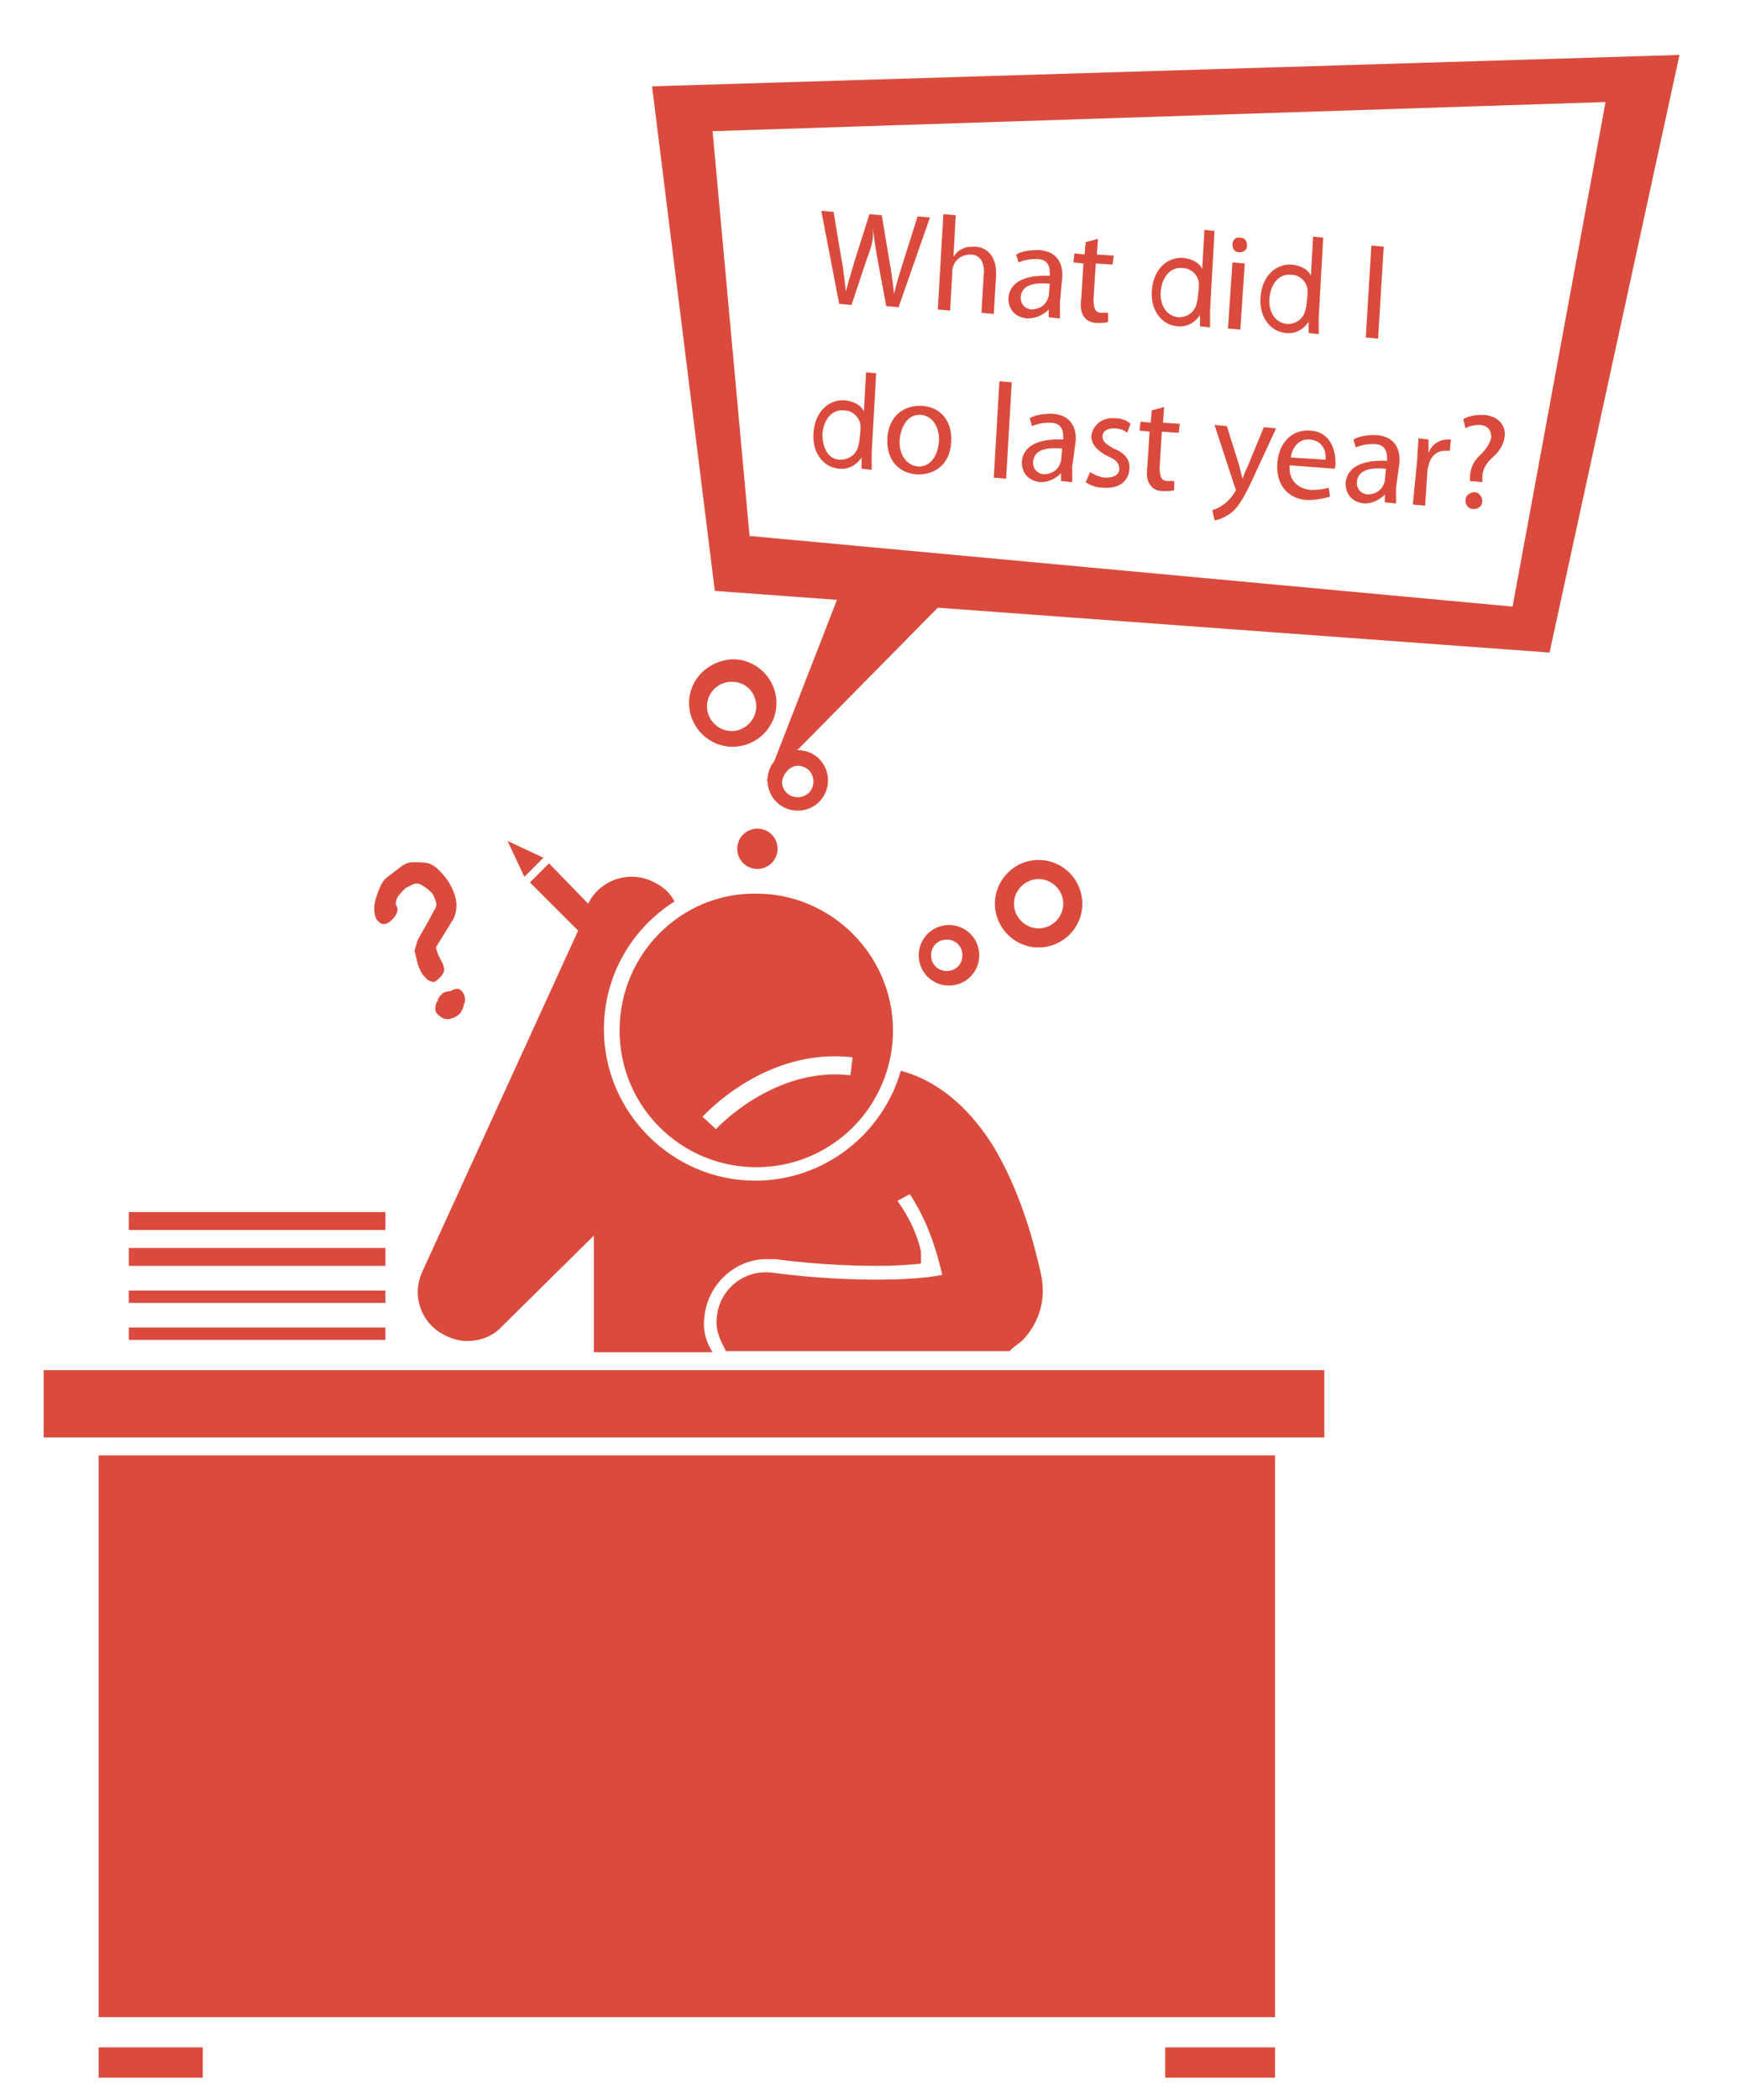 <?xml version="1.0" encoding="utf-8"?>
<!-- Generator: Adobe Illustrator 22.1.0, SVG Export Plug-In . SVG Version: 6.00 Build 0)  -->
<svg version="1.1" xmlns="http://www.w3.org/2000/svg" xmlns:xlink="http://www.w3.org/1999/xlink" x="0px" y="0px"
	 viewBox="0 0 155.3 187.3" style="enable-background:new 0 0 155.3 187.3;" xml:space="preserve">
<style type="text/css">
	.st0{fill:#DA4B3D;}
</style>
<g id="Layer_1">
</g>
<g id="Layer_2">
</g>
<g id="Layer_3">
</g>
<g id="Layer_4">
	<g>
		<g>
			<path class="st0" d="M62.9,117.2c0.4-2.8,2.8-4.9,5.5-4.9c0.3,0,0.5,0,0.8,0c3,0.4,6.3,0.6,9.2,0.6c1.5,0,2.8-0.1,3.8-0.2v-1.1
				c-0.5-2.1-1.4-3.5-2.1-4.5l1.1-0.6c1,1.5,2.1,3.7,2.9,7.2c-2.8,0.6-9.3,0.6-15.2-0.2c-2.4-0.3-4.6,1.4-4.9,3.8
				c-0.2,1.2,0.2,2.1,0.8,3.2h25.3c0.5-0.5,0.9-0.7,1.2-1c1.5-1.6,2.1-3.7,1.6-5.9c-1.1-5-2.6-8.6-4.2-11.3c-2.8-4.5-6-6.2-8.3-6.8
				c-1.6,5.6-6.8,9.8-13,9.8c-7.4,0-13.5-6.1-13.5-13.5c0-4.8,2.5-9,6.3-11.4c-0.4-0.8-1.1-1.4-2-1.8c-2.1-1-4.7-0.1-5.7,2L49,77
				l-1.7,1.7l4.3,4.3l-13.9,30.4c-0.9,1.9-0.3,4.2,1.5,5.4c0.8,0.5,1.6,0.8,2.5,0.8c1.1,0,2.3-0.4,3.1-1.3l8.2-8.1v10.4h10.6
				C62.9,119.5,62.7,118.4,62.9,117.2z"/>
			<rect x="8.8" y="129.8" class="st0" width="105" height="50.1"/>
			<rect x="8.8" y="182.6" class="st0" width="9.3" height="2.7"/>
			<rect x="104" y="182.6" class="st0" width="9.8" height="2.7"/>
			<rect x="3.9" y="122.2" class="st0" width="114.3" height="6"/>
			<polygon class="st0" points="48.5,76.5 45.3,75 46.8,78.2 			"/>
			<path class="st0" d="M55.3,91.9c0,6.8,5.5,12.2,12.2,12.2c6.8,0,12.2-5.5,12.2-12.2s-5.5-12.2-12.2-12.2
				C60.8,79.6,55.3,85.1,55.3,91.9z M76.1,94.3l-0.2,1.6c-6.8-0.8-11.9,4.7-12,4.8l-1.2-1.1C63,99.3,68.4,93.4,76.1,94.3z"/>
			<path class="st0" d="M82,85.2c0,1.5,1.2,2.7,2.7,2.7c1.5,0,2.7-1.2,2.7-2.7c0-1.5-1.2-2.7-2.7-2.7C83.2,82.5,82,83.7,82,85.2z
				 M85.9,85.2c0,0.8-0.6,1.4-1.4,1.4c-0.8,0-1.4-0.6-1.4-1.4c0-0.8,0.6-1.4,1.4-1.4C85.3,83.8,85.9,84.4,85.9,85.2z"/>
			<path class="st0" d="M88.8,80.6c0,2.1,1.7,3.9,3.9,3.9c2.1,0,3.9-1.7,3.9-3.9c0-2.1-1.7-3.9-3.9-3.9
				C90.5,76.7,88.8,78.5,88.8,80.6z M94.9,80.6c0,1.2-1,2.2-2.2,2.2c-1.2,0-2.2-1-2.2-2.2c0-1.2,1-2.2,2.2-2.2
				C93.9,78.4,94.9,79.4,94.9,80.6z"/>
			<path class="st0" d="M71.2,72.3c1.5,0,2.7-1.2,2.7-2.7c0-1.5-1.2-2.7-2.7-2.7c-1.5,0-2.7,1.2-2.7,2.7
				C68.5,71.1,69.7,72.3,71.2,72.3z M71.2,68.3c0.8,0,1.4,0.6,1.4,1.4c0,0.8-0.6,1.4-1.4,1.4c-0.8,0-1.4-0.6-1.4-1.4
				C69.9,69,70.5,68.3,71.2,68.3z"/>
			<circle class="st0" cx="67.6" cy="75.7" r="1.8"/>
			<path class="st0" d="M61.5,62.7c0,2.1,1.7,3.9,3.9,3.9c2.1,0,3.9-1.7,3.9-3.9c0-2.1-1.7-3.9-3.9-3.9
				C63.2,58.9,61.5,60.6,61.5,62.7z M67.5,63c0,1.2-1,2.2-2.2,2.2c-1.2,0-2.2-1-2.2-2.2c0-1.2,1-2.2,2.2-2.2
				C66.6,60.8,67.5,61.8,67.5,63z"/>
			<rect x="11.5" y="118.4" class="st0" width="22.9" height="1.1"/>
			<rect x="11.5" y="115.1" class="st0" width="22.9" height="1.1"/>
			<rect x="11.5" y="111.3" class="st0" width="22.9" height="1.6"/>
			<rect x="11.5" y="108.1" class="st0" width="22.9" height="1.6"/>
			<path class="st0" d="M39.9,90.9c0.3,0,0.6-0.1,0.9-0.3c0.3-0.2,0.5-0.5,0.6-1c0.2-0.4,0.1-0.8-0.1-1.1c-0.3-0.4-0.6-0.4-1.1-0.1
				c-0.3,0-0.6,0.1-0.7,0.2c-0.2,0.2-0.3,0.3-0.4,0.5c0,0.1,0,0.2-0.1,0.2c-0.2,0.5-0.2,0.9,0,1.1C39.3,90.7,39.6,90.9,39.9,90.9z"
				/>
			<path class="st0" d="M38.1,82.4c-0.4,0.7-0.7,1.2-0.8,1.4c-0.1,0.3-0.2,0.6-0.3,1c0.2,0.8,0.3,1.3,0.4,1.5
				c0.1,0.2,0.2,0.5,0.4,0.7c0.2,0.2,0.3,0.4,0.6,0.5c0.2,0.1,0.4,0.1,0.5,0c0.4-0.3,0.6-0.6,0.7-0.8c0.1-0.2,0-0.5-0.1-0.8
				c-0.3-0.5-0.5-1-0.6-1.4c0.8-1.3,1.3-2.1,1.6-2.6c0.2-0.5,0.3-1,0.2-1.6c-0.1-0.6-0.4-1.3-0.9-2l0,0c-0.5-0.6-0.9-1-1.3-1.2
				c-0.4-0.2-0.9-0.2-1.7-0.2c-0.5,0-0.9,0.3-1.4,0.7c-0.3,0.2-0.5,0.4-0.8,0.6c-0.4,0.3-0.6,0.7-0.8,1.2l0,0
				c-0.2,0.5-0.4,1.1-0.4,1.6c0,0.5,0.1,0.9,0.3,1.1c0.3,0.4,0.7,0.4,1.1,0.1c0.6-0.5,0.8-1,0.6-1.4c-0.1-0.1-0.1-0.3,0-0.6
				c0.1-0.3,0.4-0.6,0.8-1c0.2-0.1,0.4-0.2,0.6-0.3c0.2-0.1,0.4-0.1,0.5-0.1c0.1,0,0.3,0.1,0.6,0.3c0.3,0.2,0.5,0.4,0.6,0.5
				c0.2,0.2,0.3,0.5,0.4,0.8c0.1,0.3,0,0.6-0.1,0.7L38.1,82.4z"/>
		</g>
		<g>
			<path class="st0" d="M74.7,53.5l-6.3,16.2l15.3-15.5l54.6,4l11.6-53.3L58.2,7.7l5.6,45L74.7,53.5z M143.3,9.1l-8.3,45l-68.1-6.3
				l-3.3-36.1L143.3,9.1z"/>
		</g>
		<g>
			<path class="st0" d="M74.9,27.1l-1.6-8.3l1.1,0.1l0.7,4.2c0.2,1,0.3,2.1,0.4,2.9l0,0c0.2-0.8,0.5-1.8,0.8-2.8l1.3-4.1l1.1,0.1
				l0.7,4.2c0.2,1,0.3,2,0.4,2.8l0,0c0.2-0.9,0.5-1.8,0.8-2.8l1.3-4.1l1.1,0.1l-2.8,8l-1.1-0.1l-0.8-4.3c-0.2-1.1-0.3-1.9-0.4-2.7
				l0,0C78,21.2,77.8,22,77.4,23L76,27.2L74.9,27.1z"/>
			<path class="st0" d="M84.2,19.1l1.1,0.1l-0.2,3.7l0,0c0.2-0.3,0.5-0.6,0.8-0.7c0.3-0.2,0.7-0.2,1.1-0.2c0.8,0,2,0.6,1.9,2.6
				L88.7,28l-1.1-0.1l0.2-3.4c0.1-0.9-0.2-1.8-1.2-1.8c-0.7,0-1.3,0.4-1.5,1C85,23.9,85,24,85,24.2l-0.2,3.5l-1.1-0.1L84.2,19.1z"/>
			<path class="st0" d="M94.6,27c0,0.5,0,1,0,1.4l-1-0.1l0-0.7l0,0c-0.4,0.4-1,0.8-1.9,0.8c-1.2-0.1-1.7-0.9-1.7-1.8
				c0.1-1.4,1.4-2.1,3.7-2l0-0.1c0-0.5,0-1.4-1.2-1.4c-0.6,0-1.1,0.1-1.6,0.3l-0.2-0.7c0.5-0.3,1.2-0.4,2-0.4
				c1.8,0.1,2.2,1.4,2.1,2.5L94.6,27z M93.7,25.3c-1.2-0.1-2.5,0-2.6,1.2c0,0.7,0.4,1,0.9,1.1c0.8,0,1.3-0.4,1.5-0.9
				c0-0.1,0.1-0.2,0.1-0.3L93.7,25.3z"/>
			<path class="st0" d="M98,21.3l-0.1,1.4l1.5,0.1l-0.1,0.8l-1.5-0.1l-0.2,3.2c0,0.7,0.1,1.2,0.7,1.2c0.3,0,0.5,0,0.6,0l0,0.8
				c-0.2,0.1-0.5,0.1-1,0.1c-0.5,0-0.9-0.2-1.1-0.5c-0.3-0.3-0.4-0.9-0.3-1.6l0.2-3.2l-0.9-0.1l0.1-0.8l0.9,0.1l0.1-1.1L98,21.3z"/>
			<path class="st0" d="M108.4,20.6l-0.4,7.1c0,0.5,0,1.1,0,1.5l-0.9-0.1l0-1l0,0c-0.4,0.6-1.1,1.1-2,1c-1.4-0.1-2.4-1.4-2.3-3.1
				c0.1-2,1.4-3.1,2.8-3c0.9,0.1,1.5,0.5,1.7,1l0,0l0.2-3.5L108.4,20.6z M107,25.7c0-0.1,0-0.3,0-0.5c-0.1-0.7-0.7-1.3-1.5-1.3
				c-1.1-0.1-1.8,0.9-1.9,2.1c-0.1,1.2,0.5,2.2,1.6,2.3c0.7,0,1.4-0.4,1.6-1.2c0-0.1,0.1-0.3,0.1-0.5L107,25.7z"/>
			<path class="st0" d="M109.6,29.3l0.4-5.9l1.1,0.1l-0.4,5.9L109.6,29.3z M111.3,21.9c0,0.4-0.3,0.6-0.7,0.6
				c-0.4,0-0.6-0.3-0.6-0.7c0-0.4,0.3-0.7,0.7-0.6C111.1,21.2,111.3,21.5,111.3,21.9z"/>
			<path class="st0" d="M118.1,21.2l-0.4,7.1c0,0.5,0,1.1,0,1.5l-0.9-0.1l0-1l0,0c-0.4,0.6-1.1,1.1-2,1c-1.4-0.1-2.4-1.4-2.3-3.1
				c0.1-2,1.4-3.1,2.8-3c0.9,0.1,1.5,0.5,1.7,1l0,0l0.2-3.5L118.1,21.2z M116.7,26.3c0-0.1,0-0.3,0-0.5c-0.1-0.7-0.7-1.3-1.5-1.3
				c-1.1-0.1-1.8,0.9-1.9,2.1c-0.1,1.2,0.5,2.2,1.6,2.3c0.7,0,1.4-0.4,1.6-1.2c0-0.1,0.1-0.3,0.1-0.5L116.7,26.3z"/>
			<path class="st0" d="M123.5,22l-0.5,8.2l-1.1-0.1l0.5-8.2L123.5,22z"/>
			<path class="st0" d="M78.2,33.3l-0.4,7.1c0,0.5,0,1.1,0,1.5l-0.9-0.1l0-1l0,0c-0.4,0.6-1.1,1.1-2,1c-1.4-0.1-2.4-1.4-2.3-3.1
				c0.1-2,1.4-3.1,2.8-3c0.9,0.1,1.5,0.5,1.7,1l0,0l0.2-3.5L78.2,33.3z M76.8,38.4c0-0.1,0-0.3,0-0.5c-0.1-0.7-0.7-1.3-1.5-1.3
				c-1.1-0.1-1.8,0.9-1.9,2.1C73.4,39.9,73.9,41,75,41c0.7,0,1.4-0.4,1.6-1.2c0-0.1,0.1-0.3,0.1-0.5L76.8,38.4z"/>
			<path class="st0" d="M84.9,39.4c-0.1,2.2-1.7,3-3.1,2.9c-1.6-0.1-2.7-1.3-2.6-3.2c0.1-2,1.5-3,3.1-2.9C84,36.3,85,37.6,84.9,39.4
				z M80.3,39.2c-0.1,1.3,0.6,2.3,1.6,2.4c1,0.1,1.8-0.8,1.9-2.2c0.1-1-0.4-2.3-1.6-2.4C81,36.9,80.4,38.1,80.3,39.2z"/>
			<path class="st0" d="M89.2,34l1.1,0.1l-0.5,8.6l-1.1-0.1L89.2,34z"/>
			<path class="st0" d="M95.7,41.6c0,0.5,0,1,0,1.4l-1-0.1l0-0.7l0,0c-0.4,0.4-1,0.8-1.8,0.8c-1.2-0.1-1.7-0.9-1.7-1.8
				c0.1-1.4,1.4-2.1,3.7-2l0-0.1c0-0.5,0-1.4-1.2-1.4c-0.6,0-1.1,0.1-1.6,0.3l-0.2-0.7c0.5-0.3,1.2-0.4,2-0.4
				c1.8,0.1,2.2,1.4,2.1,2.5L95.7,41.6z M94.8,40c-1.2-0.1-2.5,0-2.6,1.2c0,0.7,0.4,1,0.9,1.1c0.8,0,1.3-0.4,1.5-0.9
				c0-0.1,0.1-0.2,0.1-0.3L94.8,40z"/>
			<path class="st0" d="M97.3,42.1c0.3,0.2,0.9,0.5,1.4,0.5c0.8,0,1.2-0.3,1.2-0.8c0-0.5-0.3-0.8-1-1.1c-1-0.5-1.5-1.1-1.5-1.8
				c0.1-0.9,0.9-1.7,2.1-1.6c0.6,0,1.1,0.2,1.4,0.5l-0.3,0.8c-0.2-0.2-0.6-0.4-1.2-0.4c-0.6,0-1,0.3-1,0.7c0,0.5,0.3,0.7,1,1.1
				c1,0.4,1.5,1,1.4,1.9c-0.1,1-0.9,1.7-2.3,1.6c-0.6,0-1.2-0.2-1.6-0.5L97.3,42.1z"/>
			<path class="st0" d="M103.9,36.3l-0.1,1.4l1.5,0.1l-0.1,0.8l-1.5-0.1l-0.2,3.2c0,0.7,0.1,1.2,0.7,1.2c0.3,0,0.5,0,0.6,0l0,0.8
				c-0.2,0.1-0.5,0.1-1,0.1c-0.5,0-0.9-0.2-1.1-0.5c-0.3-0.3-0.4-0.9-0.3-1.6l0.2-3.2l-0.9-0.1l0.1-0.8l0.9,0.1l0.1-1.1L103.9,36.3z
				"/>
			<path class="st0" d="M109.5,38l1.1,3.5c0.1,0.4,0.2,0.9,0.3,1.2l0,0c0.1-0.3,0.3-0.8,0.5-1.2l1.4-3.4l1.1,0.1l-1.9,4.1
				c-0.9,2-1.5,3-2.2,3.5c-0.6,0.4-1.1,0.6-1.4,0.6l-0.2-0.9c0.3-0.1,0.6-0.2,1-0.5c0.3-0.2,0.7-0.6,1-1.1c0.1-0.1,0.1-0.2,0.1-0.2
				c0-0.1,0-0.1-0.1-0.3l-1.8-5.5L109.5,38z"/>
			<path class="st0" d="M115.1,41.5c-0.1,1.4,0.8,2.1,1.9,2.2c0.8,0,1.2-0.1,1.6-0.2l0.1,0.8c-0.4,0.1-1.1,0.3-2,0.3
				c-1.8-0.1-2.8-1.4-2.7-3.2c0.1-1.8,1.2-3.1,2.9-3c1.9,0.1,2.3,1.8,2.3,2.9c0,0.2,0,0.4-0.1,0.5L115.1,41.5z M118.3,41
				c0.1-0.7-0.2-1.7-1.4-1.8c-1.1-0.1-1.6,0.9-1.7,1.6L118.3,41z"/>
			<path class="st0" d="M124.6,43.5c0,0.5,0,1,0,1.4l-1-0.1l0-0.7l0,0c-0.4,0.4-1,0.8-1.8,0.8c-1.2-0.1-1.7-0.9-1.7-1.8
				c0.1-1.4,1.4-2.1,3.7-2l0-0.1c0-0.5,0-1.4-1.2-1.4c-0.6,0-1.1,0.1-1.6,0.3l-0.2-0.7c0.5-0.3,1.2-0.4,2-0.4
				c1.8,0.1,2.2,1.4,2.1,2.5L124.6,43.5z M123.7,41.8c-1.2-0.1-2.5,0-2.6,1.2c0,0.7,0.4,1,0.9,1.1c0.8,0,1.3-0.4,1.5-0.9
				c0-0.1,0.1-0.2,0.1-0.3L123.7,41.8z"/>
			<path class="st0" d="M126.5,40.9c0-0.7,0.1-1.3,0.1-1.8l0.9,0.1l0,1.2l0,0c0.3-0.8,1-1.2,1.7-1.2c0.1,0,0.2,0,0.3,0l-0.1,1
				c-0.1,0-0.2,0-0.4,0c-0.8,0-1.3,0.5-1.5,1.3c0,0.1-0.1,0.3-0.1,0.5l-0.2,3.1l-1.1-0.1L126.5,40.9z"/>
			<path class="st0" d="M131.2,42.9l0-0.3c0-0.6,0.2-1.4,0.9-2c0.6-0.6,0.9-1.1,1-1.6c0-0.6-0.3-1.1-1.1-1.1c-0.4,0-0.9,0.1-1.2,0.3
				l-0.2-0.8c0.4-0.3,1.1-0.4,1.8-0.4c1.4,0.1,2,1,1.9,1.9c-0.1,0.8-0.5,1.4-1.2,2c-0.6,0.6-0.8,1.1-0.8,1.8l0,0.3L131.2,42.9z
				 M130.8,44.6c0-0.4,0.4-0.7,0.8-0.7c0.4,0,0.7,0.4,0.7,0.8c0,0.4-0.3,0.7-0.8,0.7C131.1,45.4,130.8,45.1,130.8,44.6z"/>
		</g>
	</g>
	<g>
	</g>
	<g>
	</g>
	<g>
	</g>
	<g>
	</g>
	<g>
	</g>
	<g>
	</g>
</g>
</svg>
